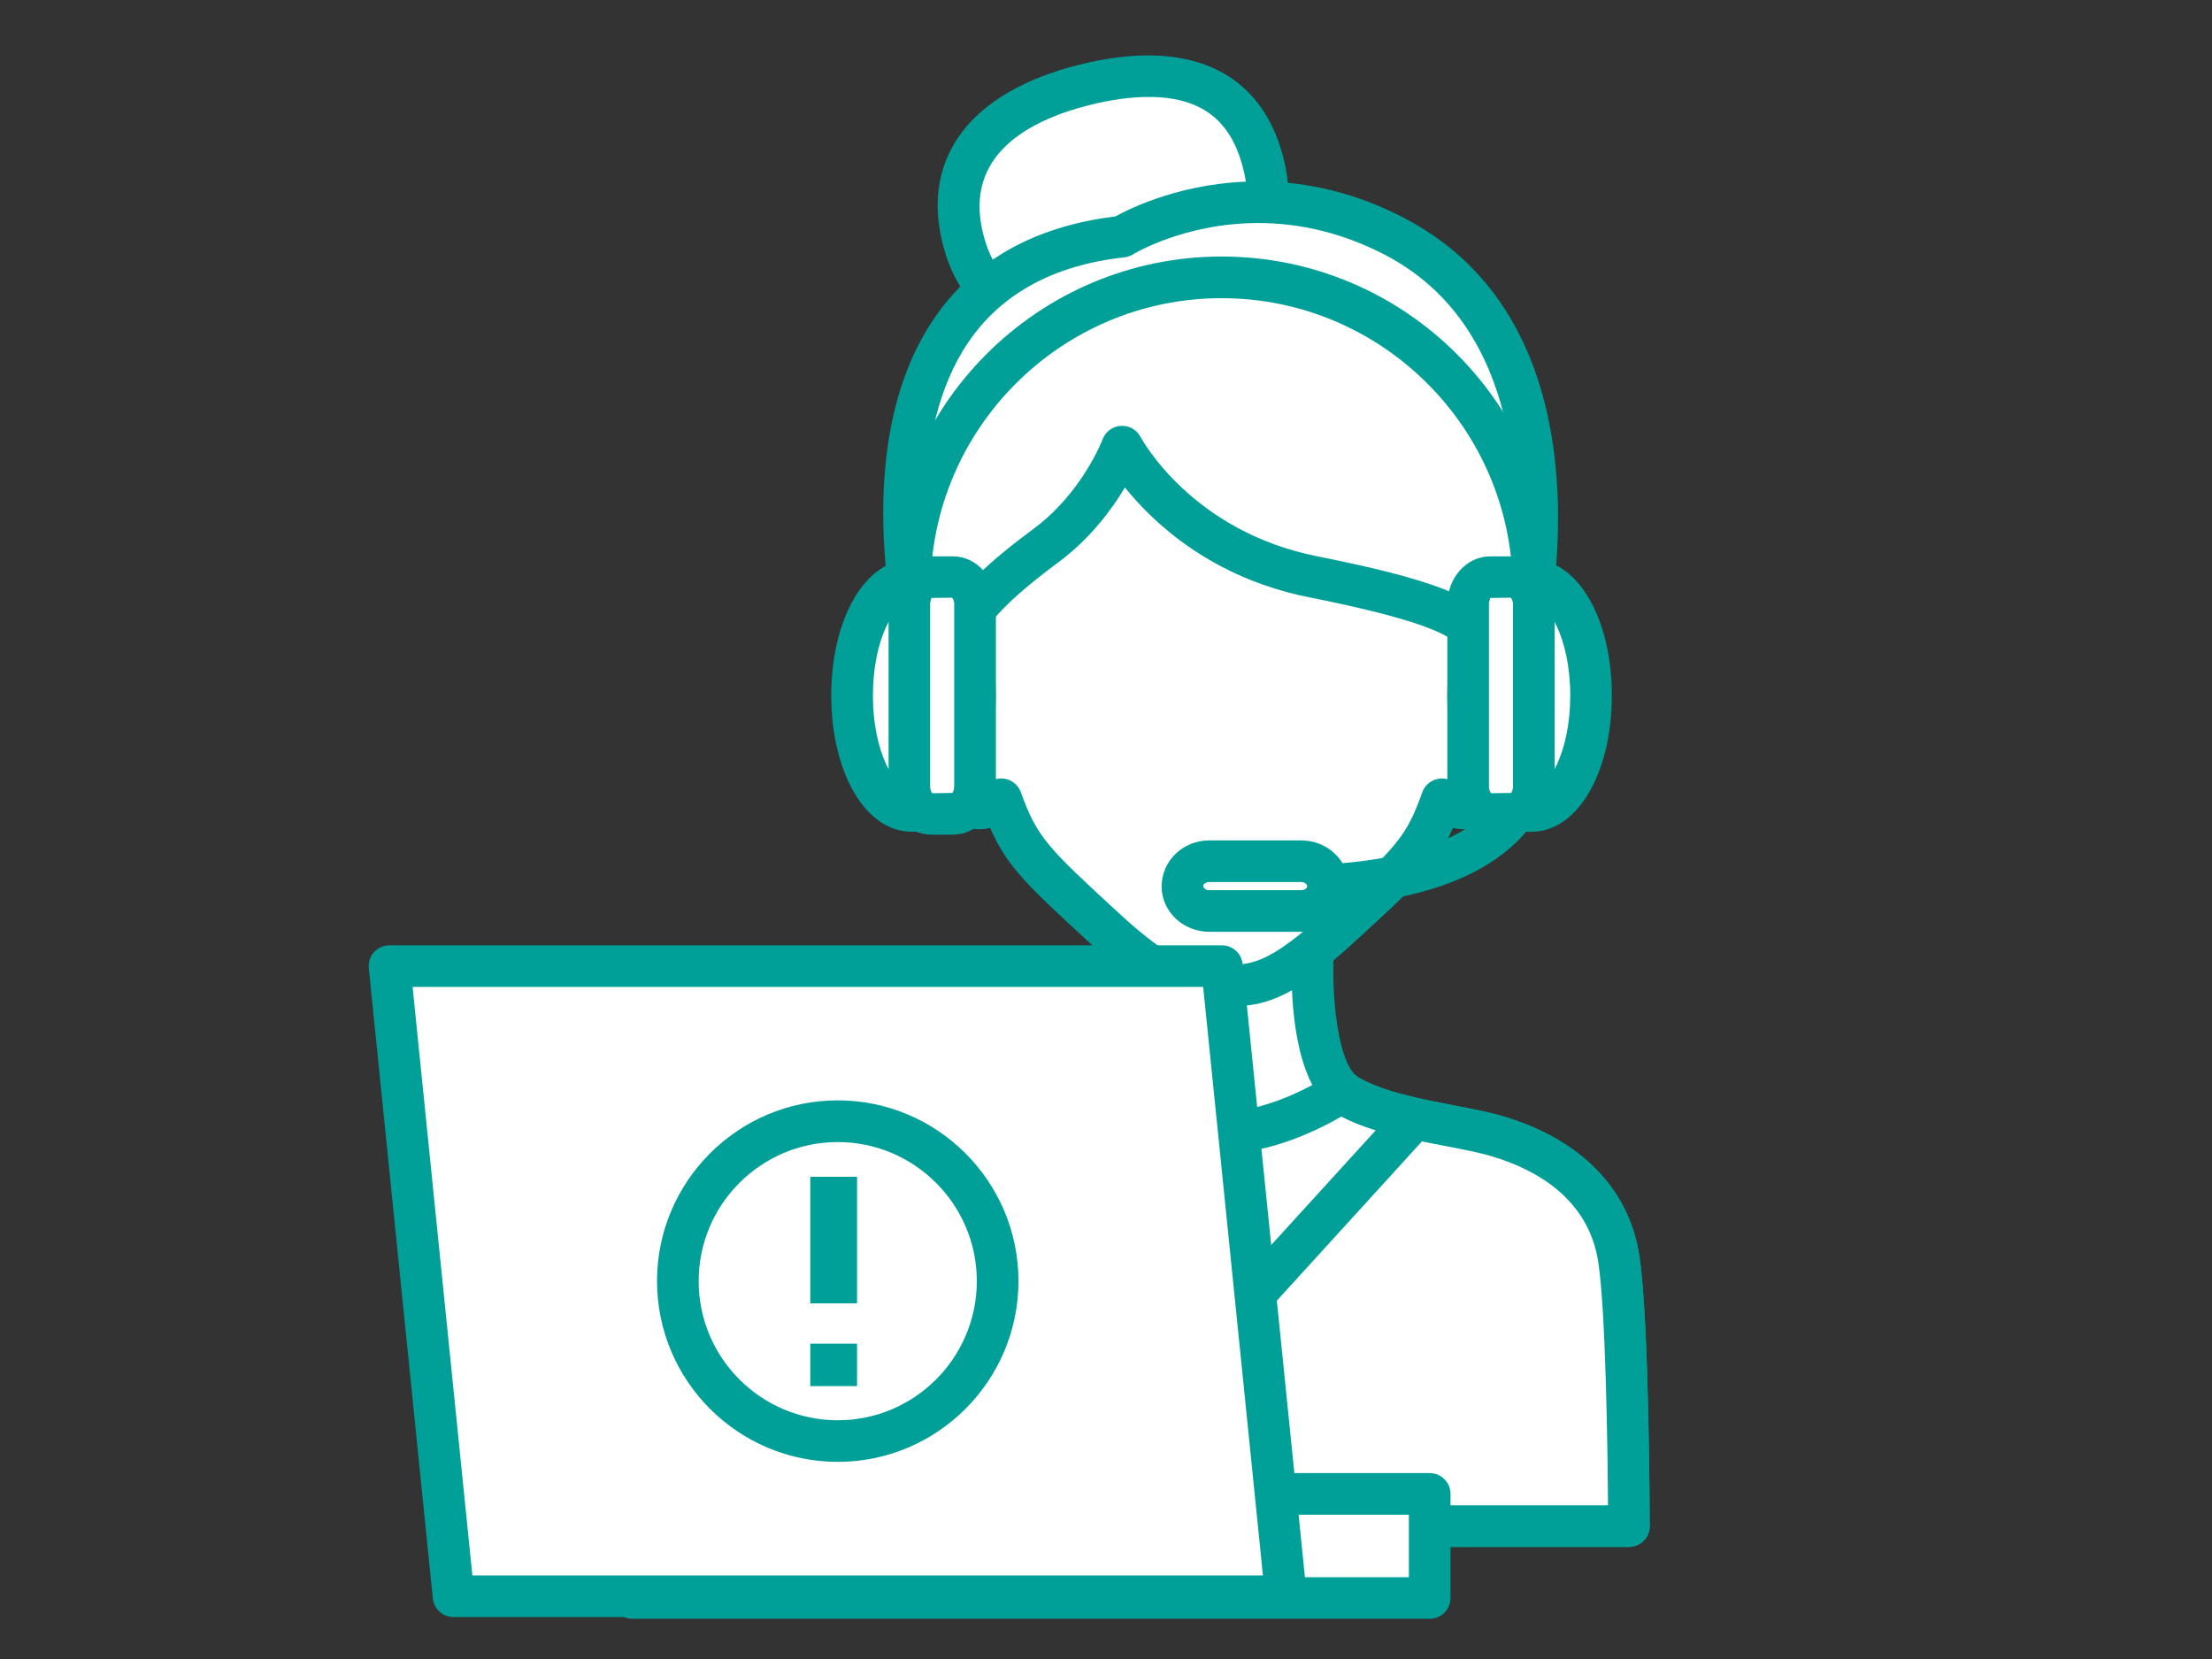 <?xml version="1.0" encoding="utf-8"?>
<!-- Generator: Adobe Illustrator 24.0.2, SVG Export Plug-In . SVG Version: 6.00 Build 0)  -->
<svg version="1.1" id="Capa_1" xmlns="http://www.w3.org/2000/svg" xmlns:xlink="http://www.w3.org/1999/xlink" x="0px" y="0px"
	 viewBox="0 0 400 300" style="enable-background:new 0 0 400 300;" xml:space="preserve">
<rect x="0" y="0" width="400" height="300" fill="#333333" stroke="none"/>
<style type="text/css">
	.st0{fill:#FFFFFF;}
	.st1{fill:#00A099;}
</style>
<g>
	<g>
		<g>
			<g>
				<g>
					<path class="st0" d="M228.45,29.55c3.9,15.51-7.27,22.45-22.27,26.23c-15.01,3.78-28.15,2.96-32.05-12.55
						C170.28,27.95,181,19.16,196,15.38C210.99,11.6,224.47,13.76,228.45,29.55z"/>
					<path class="st1" d="M193.09,61.43c-11.95,0-19.76-5.98-22.61-17.29c-3.95-15.67,5.01-27.49,24.6-32.42
						c19.88-4.99,33.05,1.11,37.02,16.91c3.85,15.29-4.56,25.65-25,30.8C201.75,60.78,197.17,61.43,193.09,61.43z M207.68,17.53
						c-3.2,0-6.82,0.5-10.76,1.49c-10.72,2.71-22.75,8.94-19.13,23.28c2.83,11.24,10.95,13.98,27.48,9.82
						c20.7-5.21,21.49-13.87,19.53-21.66C222.58,21.64,217.14,17.53,207.68,17.53z"/>
				</g>
			</g>
			<g>
				<g>
					<path class="st0" d="M292.74,227.68c-2.18-14.41-14.51-19.98-21.81-22.17c-7.29-2.19-19.4-2.99-27.06-7.37
						c-7.66-4.38-6.44-26.27-6.44-26.27H220.9h-16.54c0,0,1.22,21.89-6.44,26.27c-7.65,4.38-19.76,5.18-27.05,7.37
						c-7.3,2.19-19.63,7.77-21.81,22.17c-1.75,11.55-1.83,48.28-1.83,48.28h73.67h73.67C294.56,275.97,294.49,239.23,292.74,227.68z
						"/>
					<path class="st1" d="M294.56,279.73H147.22c-1,0-1.96-0.4-2.67-1.1c-0.71-0.71-1.1-1.67-1.1-2.67c0-1.51,0.1-37.16,1.87-48.84
						c1.83-12.07,10.51-21.03,24.45-25.21c2.68-0.81,5.85-1.41,9.2-2.06c5.9-1.13,12.58-2.41,17.06-4.97
						c3.84-2.2,4.99-14.9,4.56-22.79c-0.06-1.04,0.31-2.04,1.02-2.79c0.71-0.76,1.7-1.18,2.74-1.18h33.07
						c1.03,0,2.02,0.43,2.74,1.18c0.71,0.76,1.08,1.76,1.02,2.8c-0.43,7.89,0.72,20.59,4.55,22.78c4.49,2.57,11.17,3.85,17.07,4.98
						c3.35,0.65,6.52,1.25,9.2,2.06c13.93,4.18,22.62,13.13,24.45,25.21c1.78,11.68,1.86,47.33,1.87,48.83c0,1-0.39,1.96-1.1,2.67
						C296.52,279.33,295.56,279.73,294.56,279.73z M151.01,272.2h139.77c-0.07-9.63-0.39-34.97-1.76-43.95
						c-1.76-11.59-11.39-16.79-19.17-19.13c-2.32-0.7-5.3-1.27-8.46-1.88c-6.47-1.24-13.81-2.65-19.39-5.84
						c-7.43-4.24-8.44-18.34-8.44-25.77h-25.34c0,7.43-1.01,21.53-8.44,25.77c-5.57,3.19-12.91,4.6-19.38,5.84
						c-3.16,0.6-6.14,1.18-8.45,1.88c-7.78,2.33-17.42,7.54-19.17,19.13C151.41,237.24,151.08,262.58,151.01,272.2z"/>
				</g>
			</g>
			<g>
				<g>
					<path class="st0" d="M267.99,117.25c0,0,6.98-29.8-1.14-46.39C258.1,53,244.97,42.79,220.9,42.79
						c-24.06,0-37.2,10.21-45.95,28.08c-8.11,16.58-1.14,46.39-1.14,46.39c-10.94-2.19-8.89,9.78-5.47,15.19
						c2.83,4.49,2.9,4.97,4.6,9.9c2.46,7.11,8.12,2.19,8.12,2.19c3.28,9.12,5.61,11.27,18.69,23.33
						c11.39,10.52,15.39,10.4,21.15,10.4c5.76,0,9.67,0.12,21.15-10.4c13.13-12.01,15.41-14.21,18.69-23.33c0,0,5.65,4.92,8.11-2.19
						c1.71-4.93,1.77-5.41,4.6-9.9C276.88,127.03,278.93,115.06,267.99,117.25z"/>
					<path class="st1" d="M221.27,182.03h-0.19l-0.37-3.76l-0.19,3.76c-6.83,0-11.81-0.76-23.33-11.4
						c-11.4-10.5-15.06-13.88-18.14-20.92c-0.62,0.15-1.29,0.24-1.98,0.24c-1.65,0-5.7-0.62-7.69-6.38l-0.36-1.03
						c-1.34-3.89-1.48-4.31-3.87-8.09c-2.32-3.67-4.92-11.46-2.01-16.74c1.27-2.31,3.38-3.79,6.06-4.29
						c-1.66-9.37-4.33-30.55,2.36-44.2C181.79,48.33,197,39.02,220.9,39.02c23.89,0,39.11,9.31,49.33,30.19
						c6.69,13.66,4.03,34.83,2.36,44.2c2.68,0.51,4.79,1.99,6.06,4.3c2.91,5.28,0.3,13.07-2.02,16.74
						c-2.37,3.76-2.51,4.17-3.85,8.04l-0.37,1.08c-1.99,5.75-6.04,6.38-7.68,6.38l0,0c-0.7,0-1.36-0.09-1.98-0.24
						c-3.18,7.24-7.02,10.75-18.16,20.93C232.99,181.27,228.05,182.03,221.27,182.03z M181.06,140.77c0.32,0,0.64,0.04,0.95,0.12
						c1.2,0.32,2.17,1.2,2.59,2.37c2.98,8.27,4.94,10.08,17.7,21.84c10.19,9.4,13.38,9.4,18.23,9.4h0.57l0.18,3.76v-3.76
						c4.79,0,7.96,0,18.23-9.41c13.21-12.08,14.76-13.68,17.69-21.83c0.42-1.17,1.39-2.06,2.6-2.37c1.2-0.31,2.48-0.01,3.42,0.81
						c0.43,0.35,1.19,0.73,1.51,0.73c-0.06-0.01,0.25-0.39,0.57-1.32l0.37-1.07c1.49-4.29,1.85-5.24,4.61-9.61
						c1.83-2.9,2.72-7.4,1.79-9.09c-0.11-0.2-0.33-0.6-1.62-0.6c-0.51,0-1.08,0.07-1.71,0.19c-1.26,0.25-2.55-0.15-3.44-1.07
						c-0.89-0.92-1.25-2.23-0.96-3.48c0.07-0.28,6.57-28.7-0.86-43.87c-8.91-18.2-21.64-25.97-42.57-25.97
						c-20.93,0-33.66,7.77-42.57,25.97c-7.44,15.2-0.92,43.58-0.85,43.87c0.29,1.25-0.07,2.56-0.96,3.48
						c-0.89,0.92-2.19,1.32-3.45,1.07c-0.63-0.12-1.19-0.19-1.71-0.19c-1.29,0-1.52,0.4-1.62,0.6c-0.93,1.69-0.05,6.19,1.78,9.08
						c2.77,4.39,3.14,5.35,4.63,9.66l0.35,1.02c0.32,0.92,0.63,1.3,0.73,1.37c0.24-0.06,1.07-0.54,1.36-0.79
						C179.28,141.09,180.16,140.77,181.06,140.77z"/>
				</g>
			</g>
			<g>
				<g>
					<path class="st0" d="M252.25,42.79c-26.8-14-49.33,0-49.33,0c-55.54,6.13-36.11,76.18-36.11,76.18h0.03
						c1.2-1.61,3.37-2.44,6.97-1.72c-0.76-5.1,5.51-11.32,15.35-18.61c9.85-7.29,13.75-17.87,13.75-17.87s9.85,18.6,34.52,23.52
						c24.67,4.93,29.87,8.4,30.56,12.96c3.6-0.72,5.77,0.11,6.96,1.72h0.04C274.99,118.97,289.91,62.46,252.25,42.79z"/>
					<path class="st1" d="M274.99,122.74h-0.04c-1.2,0-2.32-0.57-3.03-1.53c-0.36-0.49-1.6-0.58-3.2-0.26c-1,0.2-2.06-0.02-2.9-0.61
						c-0.84-0.6-1.4-1.51-1.56-2.52c-0.46-3.04-9.21-6.16-27.57-9.82c-17.6-3.51-28.14-13.47-33.27-19.85
						c-2.38,4-6.27,9.26-12.03,13.53c-11.13,8.24-13.8,12.44-13.89,14.56c0.09,0.32,0.14,0.67,0.14,1.02c0,2.08-1.68,3.76-3.76,3.76
						c-0.03,0-0.05,0-0.07,0c-0.25,0-0.49-0.03-0.74-0.07c-0.62-0.12-1.18-0.19-1.68-0.19c-1.19,0-1.45,0.35-1.54,0.46
						c-0.71,0.95-1.83,1.52-3.02,1.52c-1.69,0-3.21-1.13-3.66-2.76c-0.43-1.56-10.42-38.5,5.67-62.28
						c7.13-10.53,18.17-16.77,32.86-18.56c2.76-1.53,12.51-6.34,25.84-6.34c9.1,0,18,2.24,26.44,6.65
						c39.87,20.82,25.28,78.05,24.64,80.48C278.19,121.58,276.7,122.74,274.99,122.74z M227.55,40.33c-13.39,0-22.56,5.6-22.65,5.66
						c-0.47,0.29-1.01,0.48-1.57,0.54c-12.77,1.41-22.27,6.58-28.23,15.37c-11.09,16.36-7.72,41.3-5.7,51.48
						c0.34-0.06,0.7-0.1,1.08-0.13c1.89-6.1,8.89-12.04,16.44-17.64c8.77-6.49,12.43-16.06,12.46-16.16
						c0.52-1.39,1.81-2.35,3.29-2.44c1.47-0.1,2.88,0.68,3.57,1.99c0.37,0.69,9.44,17.11,31.93,21.59
						c20.45,4.08,29.31,7.37,32.36,12.62c0.64,0,1.24,0.06,1.79,0.15c2.43-13.44,6.68-52.36-21.82-67.25
						C243.14,42.28,235.42,40.33,227.55,40.33z"/>
				</g>
			</g>
			<g>
				<g>
					<path class="st0" d="M197.92,198.14c-7.65,4.38-19.76,5.18-27.05,7.37c-7.3,2.19-19.63,7.77-21.81,22.17
						c-1.75,11.55-1.83,48.28-1.83,48.28h73.67h73.67c0,0-0.07-36.74-1.82-48.28c-2.18-14.41-14.51-19.98-21.81-22.17
						c-7.29-2.19-19.4-2.99-27.06-7.37c-0.33-0.19-0.64-0.43-0.93-0.67l-22.23,23.56l-21.86-23.56
						C198.55,197.72,198.25,197.95,197.92,198.14z"/>
					<path class="st1" d="M294.56,279.73H147.22c-1,0-1.96-0.4-2.67-1.1c-0.71-0.71-1.1-1.67-1.1-2.67c0-1.51,0.1-37.16,1.87-48.84
						c1.83-12.07,10.51-21.03,24.45-25.21c2.68-0.81,5.85-1.41,9.2-2.06c5.9-1.13,12.58-2.41,17.06-4.97
						c0.17-0.1,0.29-0.21,0.43-0.32c1.54-1.25,3.79-1.1,5.14,0.36l19.12,20.61l19.47-20.63c1.36-1.44,3.6-1.59,5.14-0.32
						c0.12,0.1,0.24,0.21,0.38,0.29c4.51,2.58,11.2,3.87,17.1,4.99c3.35,0.65,6.52,1.25,9.2,2.06
						c13.93,4.18,22.62,13.13,24.45,25.21c1.78,11.68,1.86,47.33,1.87,48.83c0,1-0.39,1.96-1.1,2.67
						C296.52,279.33,295.56,279.73,294.56,279.73z M151.01,272.2h139.77c-0.07-9.63-0.39-34.97-1.76-43.95
						c-1.76-11.59-11.39-16.79-19.17-19.13c-2.32-0.7-5.3-1.27-8.46-1.88c-5.87-1.12-12.45-2.39-17.79-4.99l-20.16,21.37
						c-0.71,0.75-1.7,1.18-2.74,1.18c0,0-0.01,0-0.01,0c-1.04,0-2.04-0.44-2.75-1.2l-19.78-21.33c-5.32,2.6-11.89,3.85-17.76,4.98
						c-3.16,0.6-6.14,1.18-8.45,1.88c-7.78,2.33-17.42,7.54-19.17,19.13C151.41,237.24,151.08,262.58,151.01,272.2z"/>
				</g>
			</g>
			<g>
				<g>
					<path class="st0" d="M243.5,198.14c-0.33-0.19-0.64-0.43-0.94-0.67c0,0-10.88,7.39-21.85,7.39c-11.21,0-21.85-7.39-21.85-7.39
						c-0.3,0.24-0.6,0.48-0.93,0.67c-3.46,1.98-7.82,3.21-12.24,4.18v0.01l35.03,38.44l35.03-38.44v-0.01
						C251.32,201.35,246.95,200.12,243.5,198.14z"/>
					<path class="st1" d="M220.71,244.54L220.71,244.54c-1.06,0-2.07-0.44-2.78-1.23l-35.03-38.44c-0.63-0.7-0.98-1.6-0.98-2.54
						c0-1.77,1.23-3.31,2.95-3.69c3.48-0.77,7.9-1.9,11.18-3.77c0.17-0.1,0.29-0.21,0.43-0.32c1.3-1.06,3.14-1.13,4.52-0.18
						c0.1,0.07,9.86,6.72,19.71,6.72c9.7,0,19.64-6.67,19.74-6.74c1.39-0.93,3.22-0.85,4.52,0.21c0.12,0.1,0.24,0.21,0.38,0.29
						c3.31,1.9,7.73,3.02,11.21,3.79c1.72,0.38,2.95,1.91,2.95,3.68c0,0.93-0.35,1.85-0.98,2.55l-35.03,38.44
						C222.78,244.1,221.77,244.54,220.71,244.54z M192.65,204.4l28.06,30.79l28.06-30.79c-2.11-0.65-4.25-1.46-6.22-2.49
						c-3.94,2.29-12.74,6.72-21.84,6.72c-9.24,0-17.94-4.4-21.85-6.71C196.89,202.94,194.76,203.75,192.65,204.4z"/>
				</g>
			</g>
		</g>
		<g>
			<path class="st1" d="M233.22,164c-2.08,0-3.76-1.68-3.76-3.76c0-2.08,1.68-3.76,3.76-3.76c18.29,0,31.15-3.86,37.2-11.16
				c4.85-5.86,3.74-12.05,3.69-12.31c-0.39-2.03,0.93-4.01,2.96-4.41c2.05-0.4,4,0.88,4.42,2.9c0.08,0.39,1.94,9.75-5.13,18.44
				C268.78,159.26,254.26,164,233.22,164z"/>
		</g>
		<g>
			<g>
				<path class="st0" d="M287.71,125.77c0-11.49-4.75-20.8-10.63-20.86l0,0h-3.83v1.28c-4.32,2.93-7.78,10.57-7.78,19.58
					c0,9.01,3.46,16.66,7.78,19.58v1.29h3.83v-0.01C282.96,146.56,287.71,137.25,287.71,125.77z"/>
				<path class="st1" d="M277.08,150.4h-3.83c-1.89,0-3.46-1.4-3.72-3.21c-4.74-4.35-7.82-12.62-7.82-21.42
					c0-8.79,3.08-17.07,7.82-21.42c0.27-1.82,1.83-3.21,3.72-3.21h3.83c8.22,0.08,14.39,10.67,14.39,24.63
					c0,13.95-6.17,24.54-14.35,24.63C277.11,150.39,277.1,150.4,277.08,150.4z M276.09,142.87h0.97c2.82-0.06,6.89-6.74,6.89-17.1
					c0-10.39-4.09-17.07-6.9-17.1h-0.97c-0.21,0.24-0.45,0.46-0.72,0.64c-3.04,2.06-6.12,8.37-6.12,16.46
					c0,8.09,3.08,14.41,6.12,16.46C275.63,142.41,275.88,142.63,276.09,142.87z"/>
			</g>
			<g>
				<path class="st0" d="M277.36,142.24c0,2.72-1.77,4.93-3.96,4.93h-3.96c-2.19,0-3.96-2.21-3.96-4.93v-32.94
					c0-2.72,1.77-4.93,3.96-4.93h3.96c2.19,0,3.96,2.21,3.96,4.93V142.24z"/>
				<path class="st1" d="M273.4,150.93h-3.96c-4.26,0-7.72-3.9-7.72-8.69v-32.94c0-4.79,3.47-8.69,7.72-8.69h3.96
					c4.26,0,7.72,3.9,7.72,8.69v32.94C281.12,147.03,277.65,150.93,273.4,150.93z M273.18,108.08l-3.74,0.05
					c0.11,0.02-0.19,0.45-0.19,1.16v32.94c0,0.72,0.3,1.14,0.42,1.21l3.57-0.05c0.14-0.14,0.36-0.55,0.36-1.17v-32.94
					C273.59,108.58,273.29,108.15,273.18,108.08z"/>
			</g>
			<g>
				<path class="st0" d="M154.08,125.77c0-11.49,4.75-20.8,10.63-20.86l0,0h3.83v1.28c4.33,2.93,7.78,10.57,7.78,19.58
					c0,9.01-3.46,16.66-7.78,19.58v1.29h-3.83v-0.01C158.84,146.56,154.08,137.25,154.08,125.77z"/>
				<path class="st1" d="M168.54,150.4h-3.83c-8.22-0.1-14.39-10.69-14.39-24.63c0-13.96,6.17-24.54,14.35-24.63h3.86h0
					c1,0,1.96,0.39,2.66,1.1c0.57,0.57,0.94,1.31,1.06,2.11c4.74,4.34,7.82,12.62,7.82,21.42c0,8.8-3.08,17.07-7.82,21.42
					C171.99,149,170.43,150.4,168.54,150.4z M164.71,108.67c-2.77,0.03-6.86,6.71-6.86,17.1c0,10.39,4.09,17.07,6.9,17.1h0.96
					c0.21-0.24,0.45-0.46,0.72-0.64c3.04-2.06,6.13-8.37,6.13-16.46c0-8.09-3.08-14.41-6.13-16.46c-0.27-0.18-0.51-0.4-0.72-0.64
					H164.71z"/>
			</g>
			<g>
				<path class="st0" d="M164.43,142.24c0,2.72,1.78,4.93,3.96,4.93h3.96c2.19,0,3.96-2.21,3.96-4.93v-32.94
					c0-2.72-1.77-4.93-3.96-4.93h-3.96c-2.18,0-3.96,2.21-3.96,4.93V142.24z"/>
				<path class="st1" d="M172.36,150.93h-3.96c-4.26,0-7.72-3.9-7.72-8.69v-32.94c0-4.79,3.47-8.69,7.72-8.69h3.96
					c4.26,0,7.73,3.9,7.73,8.69v32.94C180.09,147.03,176.62,150.93,172.36,150.93z M172.14,108.08l-3.75,0.05
					c0.11,0.02-0.19,0.45-0.19,1.16v32.94c0,0.72,0.31,1.14,0.42,1.21l3.57-0.05c0.14-0.14,0.36-0.55,0.36-1.17v-32.94
					C172.56,108.58,172.25,108.15,172.14,108.08z"/>
			</g>
			<g>
				<path class="st1" d="M277.31,110.32c-2.08,0-3.76-1.68-3.76-3.76c0-29.03-23.62-52.64-52.64-52.64
					c-29.03,0-52.65,23.62-52.65,52.64c0,2.08-1.68,3.76-3.76,3.76c-2.08,0-3.76-1.68-3.76-3.76c0-33.18,27-60.17,60.18-60.17
					c33.18,0,60.17,26.99,60.17,60.17C281.07,108.63,279.39,110.32,277.31,110.32z"/>
			</g>
		</g>
		<g>
			<path class="st0" d="M240.15,160.3c0,2.45-2.18,4.43-4.86,4.43h-16.6c-2.68,0-4.86-1.99-4.86-4.43v-0.13
				c0-2.46,2.18-4.43,4.86-4.43h16.6c2.68,0,4.86,1.98,4.86,4.43V160.3z"/>
			<path class="st1" d="M235.29,168.5h-16.6c-4.76,0-8.63-3.68-8.63-8.2c0-4.65,3.87-8.33,8.63-8.33h16.6c4.76,0,8.63,3.68,8.63,8.2
				C243.91,164.82,240.05,168.5,235.29,168.5z M218.68,159.5c-0.66,0-1.1,0.4-1.1,0.67c0,0.4,0.44,0.8,1.1,0.8h16.6
				c0.67,0,1.1-0.4,1.1-0.67c0-0.4-0.43-0.8-1.1-0.8H218.68z"/>
		</g>
	</g>
	<g>
		<polygon class="st0" points="234.97,270.15 112.35,270.15 114.37,288.97 236.99,288.97 258.53,288.97 258.53,270.15 		"/>
		<path class="st1" d="M258.53,292.73H114.37c-1.92,0-3.54-1.45-3.74-3.36l-2.01-18.82c-0.11-1.07,0.23-2.13,0.94-2.92
			c0.72-0.79,1.73-1.25,2.8-1.25h146.18c2.08,0,3.76,1.69,3.76,3.76v18.82C262.3,291.05,260.61,292.73,258.53,292.73z M117.75,285.2
			h137.02v-11.29H116.54L117.75,285.2z"/>
	</g>
	<g>
		<polygon class="st0" points="232.55,288.65 82.02,288.65 70.44,174.69 220.97,174.69 		"/>
		<path class="st1" d="M232.62,292.42c-0.02,0-0.04,0-0.07,0H82.02c-1.93,0-3.55-1.46-3.75-3.38L66.69,175.08
			c-0.11-1.06,0.24-2.12,0.95-2.9c0.71-0.79,1.73-1.24,2.79-1.24h150.53c1.93,0,3.55,1.46,3.75,3.38l11.5,113.21
			c0.11,0.36,0.17,0.74,0.17,1.12C236.38,290.73,234.7,292.42,232.62,292.42z M85.42,284.89h142.96l-10.81-106.43H74.61
			L85.42,284.89z"/>
	</g>
	<g>
		<path class="st0" d="M180.41,231.67c0,15.97-12.95,28.92-28.92,28.92c-15.97,0-28.92-12.95-28.92-28.92
			c0-15.96,12.95-28.91,28.92-28.91C167.46,202.76,180.41,215.7,180.41,231.67z"/>
		<path class="st1" d="M151.49,264.35c-18.02,0-32.68-14.66-32.68-32.69c0-18.02,14.66-32.68,32.68-32.68
			c18.02,0,32.68,14.66,32.68,32.68C184.17,249.69,169.51,264.35,151.49,264.35z M151.49,206.52c-13.87,0-25.15,11.29-25.15,25.15
			c0,13.87,11.28,25.16,25.15,25.16c13.87,0,25.15-11.29,25.15-25.16C176.64,217.81,165.36,206.52,151.49,206.52z"/>
	</g>
	<g>
		<rect x="146.52" y="212.8" class="st1" width="8.46" height="22.89"/>
		<rect x="146.52" y="242.98" class="st1" width="8.46" height="7.67"/>
	</g>
</g>
</svg>
